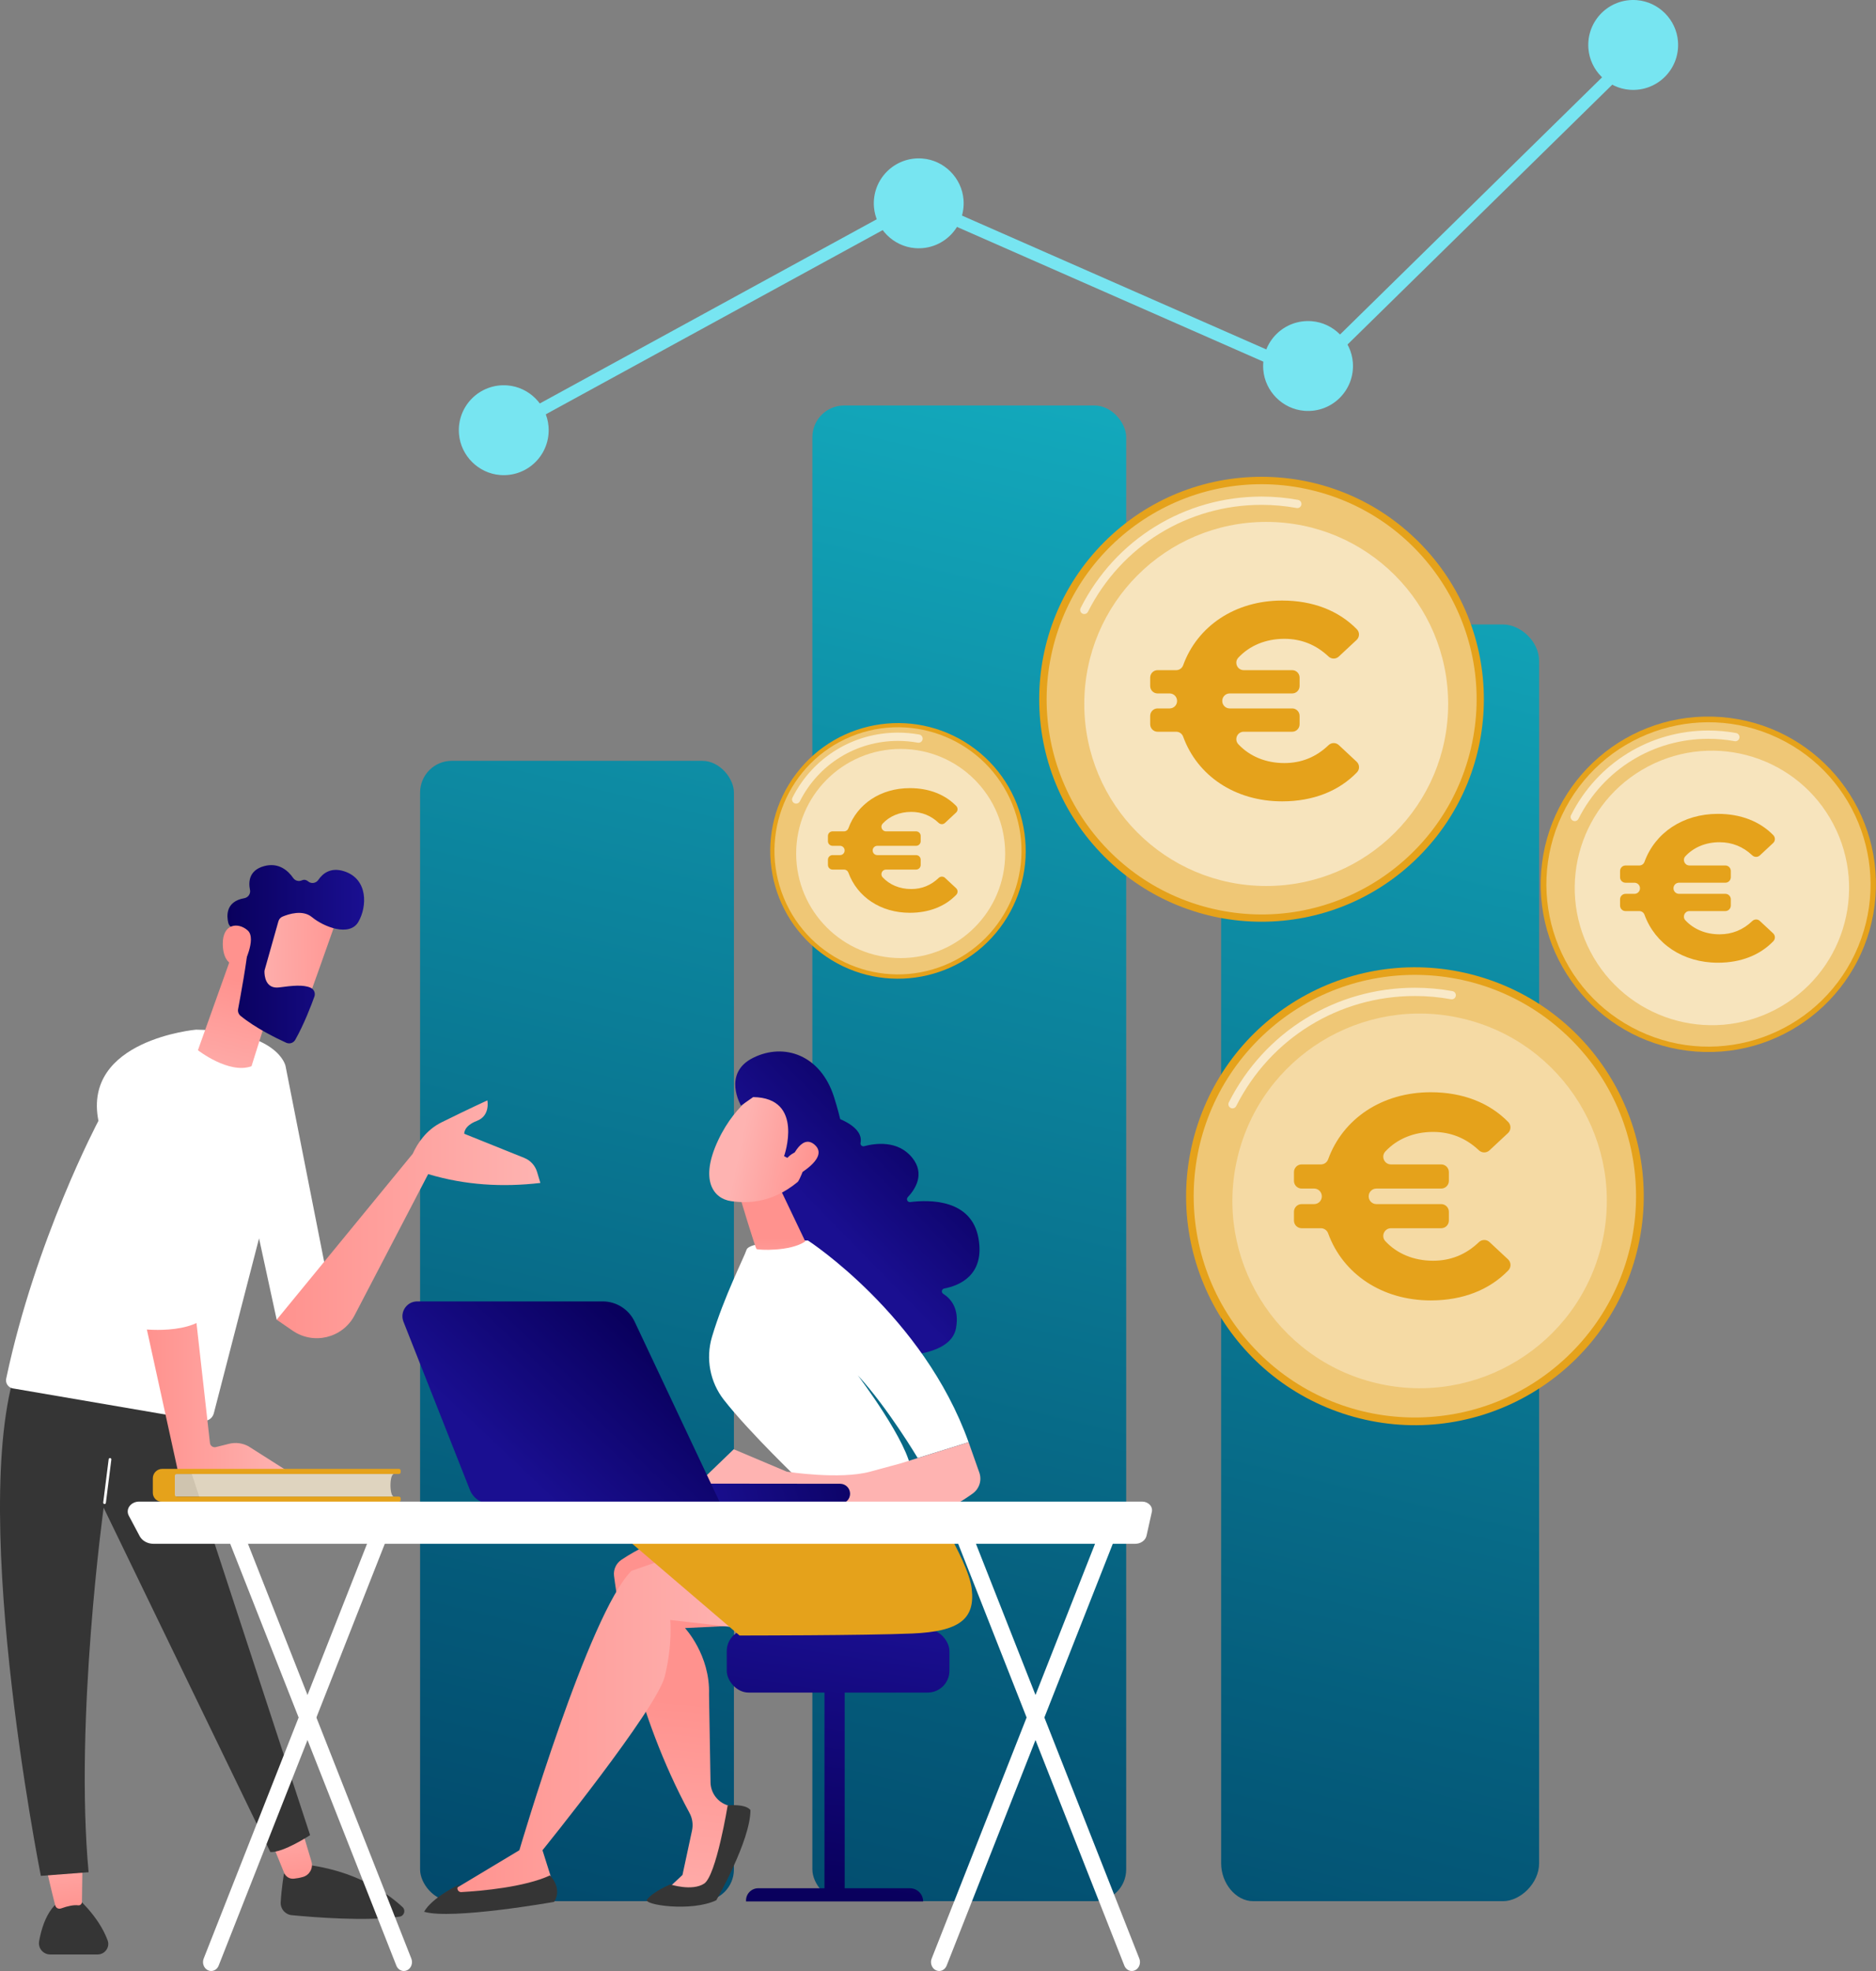 <?xml version="1.0" encoding="UTF-8"?><svg id="Capa_2" xmlns="http://www.w3.org/2000/svg" xmlns:xlink="http://www.w3.org/1999/xlink" viewBox="0 0 1042.07 1094.17"><rect x="0" y="0" width="1042.07" height="1094.17" fill="#808080" stroke="none"/><defs><style>.cls-1{fill:url(#linear-gradient-2);}.cls-2{fill:url(#_5);}.cls-3,.cls-4{fill:#fff;}.cls-5{fill:url(#linear-gradient-17);}.cls-6{fill:#77e5f1;}.cls-7{fill:url(#linear-gradient-15);}.cls-8{fill:url(#linear-gradient-18);}.cls-9{fill:url(#linear-gradient-14);}.cls-10{fill:url(#linear-gradient-20);}.cls-11{fill:url(#linear-gradient-6);}.cls-12{fill:url(#Degradado_sin_nombre_11);}.cls-13{fill:url(#linear-gradient-11);}.cls-14{fill:#faecd1;opacity:.78;}.cls-15{fill:#f5daa4;}.cls-16{fill:url(#linear-gradient-10);}.cls-17{fill:#efc776;}.cls-18{fill:#e5a21b;}.cls-19{fill:url(#Degradado_sin_nombre_11-3);}.cls-20{fill:url(#linear-gradient-16);}.cls-21{fill:url(#linear-gradient-5);}.cls-22{fill:#353535;}.cls-23{fill:url(#linear-gradient-7);}.cls-24{fill:url(#linear-gradient-9);}.cls-25{fill:url(#linear-gradient-3);}.cls-4{opacity:.6;}.cls-26{fill:url(#linear-gradient);}.cls-27{fill:url(#Degradado_sin_nombre_11-2);}.cls-28{fill:url(#linear-gradient-19);}.cls-29{fill:url(#linear-gradient-4);}.cls-30{fill:url(#linear-gradient-8);}.cls-31{fill:url(#linear-gradient-12);}.cls-32{fill:url(#linear-gradient-13);}</style><linearGradient id="Degradado_sin_nombre_11" x1="484.12" y1="54.7" x2="222.27" y2="1149.69" gradientUnits="userSpaceOnUse"><stop offset=".02" stop-color="#15b5c6"/><stop offset=".11" stop-color="#13aabd"/><stop offset=".72" stop-color="#055e7d"/><stop offset="1" stop-color="#004064"/></linearGradient><linearGradient id="Degradado_sin_nombre_11-2" x1="897.17" y1="154.52" x2="635.57" y2="1248.48" xlink:href="#Degradado_sin_nombre_11"/><linearGradient id="Degradado_sin_nombre_11-3" x1="667.91" y1="98.71" x2="406.16" y2="1193.3" xlink:href="#Degradado_sin_nombre_11"/><linearGradient id="linear-gradient" x1="164.63" y1="1047.17" x2="158.89" y2="1002.27" gradientUnits="userSpaceOnUse"><stop offset="0" stop-color="#ff928e"/><stop offset="1" stop-color="#feb3b1"/></linearGradient><linearGradient id="linear-gradient-2" x1="39.11" y1="1062.56" x2="33.51" y2="1018.81" xlink:href="#linear-gradient"/><linearGradient id="linear-gradient-3" x1="81.41" y1="775.19" x2="159.84" y2="775.19" xlink:href="#linear-gradient"/><linearGradient id="linear-gradient-4" x1="153.69" y1="676.87" x2="300.16" y2="676.87" xlink:href="#linear-gradient"/><linearGradient id="linear-gradient-5" x1="136.35" y1="544.97" x2="119.96" y2="611.4" xlink:href="#linear-gradient"/><linearGradient id="linear-gradient-6" x1="197.8" y1="529.7" x2="136.55" y2="530.56" xlink:href="#linear-gradient"/><linearGradient id="linear-gradient-7" x1="126.34" y1="529.75" x2="202.26" y2="529.75" gradientUnits="userSpaceOnUse"><stop offset="0" stop-color="#09005d"/><stop offset="1" stop-color="#1a0f91"/></linearGradient><linearGradient id="linear-gradient-8" x1="126.63" y1="542.57" x2="110.24" y2="609" xlink:href="#linear-gradient"/><linearGradient id="linear-gradient-9" x1="454.82" y1="1047.63" x2="479.1" y2="894.92" xlink:href="#linear-gradient-7"/><linearGradient id="linear-gradient-10" x1="464.52" y1="1049.17" x2="488.79" y2="896.46" xlink:href="#linear-gradient-7"/><linearGradient id="linear-gradient-11" x1="445.8" y1="1046.19" x2="470.07" y2="893.48" xlink:href="#linear-gradient-7"/><linearGradient id="_5" x1="375.68" y1="944.12" x2="361.88" y2="1083.88" gradientUnits="userSpaceOnUse"><stop offset="0" stop-color="#ff928e"/><stop offset=".48" stop-color="#ffa29f"/><stop offset="1" stop-color="#feb3b1"/></linearGradient><linearGradient id="linear-gradient-12" x1="247.23" y1="955.85" x2="415.76" y2="955.85" xlink:href="#linear-gradient"/><linearGradient id="linear-gradient-13" x1="542.19" y1="635.11" x2="477.65" y2="698.24" xlink:href="#linear-gradient-7"/><linearGradient id="linear-gradient-14" x1="429.02" y1="687.34" x2="429.02" y2="723.57" xlink:href="#linear-gradient"/><linearGradient id="linear-gradient-15" x1="456.38" y1="643.17" x2="411.53" y2="633.68" xlink:href="#linear-gradient"/><linearGradient id="linear-gradient-16" x1="485.42" y1="577.02" x2="420.79" y2="640.24" xlink:href="#linear-gradient-7"/><linearGradient id="linear-gradient-17" x1="455.77" y1="646.07" x2="410.91" y2="636.58" xlink:href="#linear-gradient"/><linearGradient id="linear-gradient-18" x1="142.92" y1="818.2" x2="301.24" y2="818.2" xlink:href="#linear-gradient"/><linearGradient id="linear-gradient-19" x1="316.85" y1="928.58" x2="217.19" y2="955.89" gradientTransform="translate(125.59 -109.91) rotate(-2.83)" xlink:href="#linear-gradient-7"/><linearGradient id="linear-gradient-20" x1="353.04" y1="737.52" x2="282.33" y2="812.26" xlink:href="#linear-gradient-7"/></defs><g id="Illustration"><g><rect class="cls-12" x="233.35" y="422.36" width="174.32" height="633.05" rx="17.61" ry="17.61"/><path class="cls-27" d="M834.86,346.67h-138.76c-9.73,0-17.78,9.36-17.78,20.25v667.55c0,10.9,8.05,20.94,17.78,20.94h138.76c9.73,0,20.07-10.04,20.07-20.94V366.92c0-10.9-10.35-20.25-20.07-20.25Z"/><rect class="cls-19" x="451.25" y="225.11" width="174.32" height="830.31" rx="17.61" ry="17.61"/><g><g><g><path class="cls-22" d="M157.73,1040.24s-1.3,7.21-1.81,15.77c-.22,3.65,2.48,6.81,6.12,7.17,12.66,1.23,41.48,3.5,59.88,.84,2.58-.37,3.6-3.54,1.7-5.31-7.59-7.07-25.91-20.82-56.07-23.83l-9.81,5.37Z"/><path class="cls-26" d="M151.43,1023.99l6.4,15.69c.88,2.15,3.06,3.49,5.37,3.25,1.57-.16,3.42-.46,5.23-1.01,3.61-1.1,5.65-4.93,4.57-8.54l-4.83-16.16-16.74,6.78Z"/><path class="cls-22" d="M41.99,1052.74s12.82,10.72,17.81,24.48c1.37,3.78-1.53,7.77-5.56,7.77H27.87c-3.86,0-6.82-3.47-6.15-7.28,1.68-9.5,6.53-24.94,20.27-24.98Z"/><path class="cls-1" d="M26.11,1038.78s2.59,11.46,4.58,19.03c.36,1.37,1.83,2.13,3.17,1.65,3.99-1.43,7.24-2.06,9.6-1.74,1.09,.15,2.04-.76,2.06-1.86l.25-19.03-19.65,1.95Z"/><path class="cls-22" d="M94.29,780.9l77.97,237.86s-14.95,9.79-22.08,9.39l-92.61-191.16s-16.21,117.78-8.35,202.35l-26.53,2.02s-43.13-216.09-10.46-290.11l82.06,29.65Z"/><path class="cls-3" d="M58.07,834.93s-.06,0-.09,0c-.41-.05-.71-.43-.65-.84l3.03-24.02c.05-.41,.43-.7,.84-.65,.41,.05,.71,.43,.65,.84l-3.03,24.02c-.05,.38-.37,.66-.75,.66Z"/></g><path class="cls-3" d="M108.91,571.6s-63.17,5.61-54.23,50.62c0,0-34.92,65.71-51.24,143.12-.53,2.52,1.16,4.98,3.69,5.41l105.2,18.01c2.9,.5,5.7-1.31,6.44-4.16l25.13-97.14,9.79,45.16,31.12-8.11-26.2-132.71s-3.65-19.36-49.7-20.2Z"/><path class="cls-3" d="M144.43,683.11c-.06,0-.11,0-.17-.02-.42-.09-.69-.51-.6-.93l8.77-40.26c.09-.42,.5-.69,.93-.6,.42,.09,.69,.51,.6,.93l-8.77,40.26c-.08,.37-.4,.62-.77,.62Z"/><path class="cls-25" d="M138.08,802.92c-3.31-1.82-7.19-2.33-10.86-1.41l-7.32,1.82c-1.56,.39-3.1-.68-3.28-2.28l-7.57-67.41c-9.47,4.5-23.13,3.96-27.64,3.63l17.43,79.48h61l-21.76-13.82Z"/><path class="cls-29" d="M300.16,656.69l-1.84-6.13c-1.06-3.53-3.67-6.38-7.08-7.75l-33.35-13.41s-.5-4.28,7.05-7.18c7.55-2.91,5.78-11.36,5.78-11.36,0,0-10.31,4.7-25.41,12.17-8.64,4.27-13.48,11.8-16.05,17.47l-75.57,92.12,8.87,6.1c11.67,8.02,27.71,4.08,34.34-8.43l40.94-78.5c20.55,6.17,41.35,7.35,62.32,4.91Z"/><g><path class="cls-21" d="M129.37,528.63l-19.43,54.38s17.2,13.45,29.76,8.9l9.79-31.17s-7.48-38.1-20.12-32.11Z"/><g><path class="cls-11" d="M187.35,509.1c0,.84-18.72,52.98-18.72,52.98l-29.55-11.32,10.4-52.06s37.86-3.63,37.86,10.39Z"/><path class="cls-23" d="M154.67,511.38l-7.62,26.97c-.1,.35-.15,.69-.15,1.05,0,2.2,.54,9.77,8.25,8.74,7-.93,13.4-1.68,17.47,.23,1.83,.86,2.7,2.96,2.02,4.86-1.7,4.74-5.73,15.34-10.64,24.02-1,1.76-3.18,2.45-5.02,1.61-5.55-2.52-17.1-8.18-25.33-14.9-1.12-.91-1.65-2.34-1.39-3.76,1.29-6.9,5.15-27.89,5.32-33.9,.16-5.65-6.18-9.95-8.96-11.57-.91-.53-1.56-1.41-1.81-2.43-.88-3.63-1.62-11.86,8.87-13.67,2.2-.38,3.63-2.48,3.18-4.66-.89-4.35-.6-10.74,7.65-13.1,8.39-2.39,13.67,2.65,16.35,6.53,1.09,1.57,3.12,2.07,4.86,1.3,.99-.44,2.19-.46,3.47,.62,1.73,1.46,4.37,1.02,5.64-.86,2.45-3.6,6.89-7.19,14.41-4.76,13.35,4.32,12.71,19.71,7.82,28.08-4.89,8.37-19.1,2.86-25.82-2.68-5.11-4.22-12.9-1.69-16.34-.24-1.09,.46-1.9,1.39-2.22,2.53Z"/><path class="cls-30" d="M134.91,536.16s7.9-14.94,2.68-19.64c-5.22-4.69-14.07-3.93-13.84,7.76,.3,14.54,11.16,11.88,11.16,11.88Z"/></g></g><path class="cls-3" d="M87.54,738.28c-4.31,0-7.39-.33-7.72-.36l-.56-.06-23-107.24c-.09-.42,.18-.84,.6-.93,.43-.09,.84,.18,.93,.6l22.76,106.13c3.42,.3,21.7,1.51,31.35-5.32l-19.93-93.17,4.16-7.84c.2-.38,.68-.53,1.06-.33,.38,.2,.53,.68,.32,1.06l-3.89,7.33,20.02,93.6-.4,.3c-6.97,5.24-18.2,6.23-25.71,6.23Z"/></g><g><path class="cls-3" d="M117.3,1094.17c-.6,0-1.2-.13-1.79-.4-2.3-1.08-3.36-3.99-2.37-6.5l95-241.05c.99-2.51,3.65-3.67,5.95-2.59,2.3,1.08,3.36,3.99,2.37,6.5l-95,241.05c-.74,1.87-2.41,2.99-4.16,2.99Z"/><path class="cls-3" d="M224.32,1094.17c-1.76,0-3.43-1.12-4.16-2.99l-95-241.05c-.99-2.51,.07-5.42,2.37-6.5,2.3-1.08,4.96,.08,5.95,2.59l95,241.05c.99,2.51-.07,5.42-2.37,6.5-.58,.27-1.19,.4-1.79,.4Z"/><path class="cls-3" d="M521.68,1094.17c-.6,0-1.2-.13-1.79-.4-2.3-1.08-3.36-3.99-2.37-6.5l95-241.05c.99-2.51,3.65-3.67,5.95-2.59,2.3,1.08,3.36,3.99,2.37,6.5l-95,241.05c-.74,1.87-2.41,2.99-4.16,2.99Z"/><path class="cls-3" d="M628.7,1094.17c-1.76,0-3.43-1.12-4.16-2.99l-95-241.05c-.99-2.51,.07-5.42,2.37-6.5,2.3-1.08,4.96,.08,5.95,2.59l95,241.05c.99,2.51-.07,5.42-2.37,6.5-.58,.27-1.19,.4-1.79,.4Z"/></g><g><rect class="cls-24" x="457.97" y="931.74" width="11.23" height="121.47"/><path class="cls-16" d="M512.78,1055.55h-98.38v-.53c0-3.75,3.04-6.78,6.78-6.78h84.28c4.04,0,7.31,3.27,7.31,7.31h0Z"/><rect class="cls-13" x="403.69" y="904.52" width="123.69" height="35.08" rx="12.08" ry="12.08"/></g><g><path class="cls-2" d="M380.67,850.75s-16.69,2.59-35.46,15.13c-2.95,1.97-4.57,5.42-4.13,8.94,2.25,17.8,11.49,75.41,41.95,131.68,1.61,2.97,2.07,6.42,1.36,9.72l-5.29,24.63-9.82,9.2h25.28l16.83-45.56-7.2-2.28c-5.58-1.76-9.41-6.9-9.51-12.75l-.84-48.87c.72-21.77-13.35-36.79-13.35-36.79l40.38-1.96-40.21-51.1Z"/><path class="cls-22" d="M359.41,1054.49c-2.3,3.01,24.78,6.99,38.47,.4,0,0,18.97-33,18.97-49.99,0,0-1.51-3.46-12.64-2.68,0,0-6.37,39.08-13.09,43.45-6.73,4.38-18.82,.44-18.82,.44,0,0-9.48,3.93-12.88,8.38Z"/><path class="cls-31" d="M415.76,904.52c-.21-.37-43.47-5.2-43.47-5.2,0,0,1.42,13.15-3.01,31.26-4.42,18.11-67.94,96.55-67.94,96.55l6.66,21.11c-20.59,7.17-40.84,8.32-60.77,3.66l41.27-24.77s38.62-131.63,62.28-155.11l43.36-15,21.62,47.5Z"/><path class="cls-18" d="M512.78,827.93s24.92,37.07,26.97,53.98c2.05,16.91-6.83,23.78-32.98,24.91-26.15,1.13-95.96,1.11-95.96,1.11l-59.58-50.92s43.42-15.49,54.71-19.88c11.29-4.38,106.84-9.21,106.84-9.21Z"/><path class="cls-22" d="M305.49,1041.13s7.17,6.94,2.33,14.67c0,0-56.8,10.07-72.22,5.5,0,0,3.2-7.31,20.57-15.63l-1.28,.98c-1.62,1.24-.67,3.84,1.37,3.72,11.44-.65,35.12-2.75,49.23-9.25Z"/></g><g><path class="cls-32" d="M462.41,619.69c3.77,1.17,17.34,6.05,15.59,14.78-.23,1.16,.86,2.14,2,1.83,5.85-1.57,18.77-3.56,26.78,6.48,7.07,8.86,1.79,17.22-2.52,21.81-1.04,1.11-.17,2.91,1.34,2.72,10.75-1.36,34.12-1.68,37.94,20.21,3.56,20.41-10.64,26.17-19.07,27.79-1.43,.27-1.76,2.15-.53,2.93,4.2,2.67,9.07,8.18,7.11,19.05-3.08,17.05-36.5,15.65-40.41,15.43-.25-.01-.48-.09-.7-.21l-53.53-30.53c-.42-.24-.71-.65-.79-1.12l-10.81-62.41c-.09-.5,.07-1.02,.43-1.39l35.54-36.94c.42-.44,1.05-.61,1.63-.42Z"/><path class="cls-3" d="M445.38,823.02s-29.02-27.64-43.31-45.94c-7.72-9.89-10.15-22.92-6.58-34.95,6.52-21.97,18.11-44.73,19.17-48.28,1.62-5.43,34.16-5.2,34.16-5.2,0,0,64.04,41.56,89.2,111.96l-28.26,8.8s-16.72-28.05-33.24-45.88c0,0,28.59,37.76,29.59,53.22l-60.74,6.28Z"/><path class="cls-9" d="M410.73,663.51c.34,1.13,8.83,29.29,9.5,29.87,.66,.58,18.63,1.55,27.08-4.23l-14.34-30.03-22.24,4.38Z"/><g><path class="cls-7" d="M424.68,604.37s-15.33,6.47-25.76,28.63c-10.43,22.16-2.64,32.39,7.14,33.79,9.78,1.4,24.41,1.19,39.88-13.12,15.47-14.31-1.32-56.98-21.26-49.3Z"/><path class="cls-20" d="M435.53,641.84s11.57-32.42-17.17-32.8l-6.76,4.73s-10.55-17.97,6.76-26.55c17.31-8.58,37.57-1.49,44.93,21.83,7.37,23.32,8.62,38.93-3.63,50.08-12.25,11.16-17.3-1.49-17.3-1.49,0,0,6.67-10.43,3.96-16.02s-8.98,1.15-8.98,1.15l-1.8-.93Z"/><path class="cls-5" d="M438.76,645.45s5.85-16.7,13.65-10.05c7.8,6.65-6.34,15.43-11.88,18.27l-1.77-8.22Z"/></g><path class="cls-8" d="M386.25,825.08l21.32-20.55,29.5,12.46s29.36,4.55,46.17,0l16.81-4.55,37.98-11.82,5.96,16.86c1.51,4.28,0,9.03-3.71,11.66-3.29,2.33-7.14,4.9-9.59,5.97-5,2.19-123.28-1.51-123.28-1.51l-21.15-8.51Z"/></g><g><path class="cls-28" d="M466.94,834.77c-.09,0-.19,0-.28,0l-123.69-.14c-3.06,0-5.53-2.48-5.53-5.54,0-3.06,2.49-5.59,5.54-5.53l123.69,.13c3.06,0,5.53,2.48,5.53,5.54,0,2.96-2.33,5.38-5.26,5.52Z"/><path class="cls-10" d="M231.77,722.46h103.01c7.6,0,14.52,4.39,17.76,11.26l47.62,100.98h-128.02c-4.9,0-9.3-2.99-11.1-7.55l-36.93-93.44c-2.13-5.4,1.85-11.25,7.65-11.25Z"/></g><g><path class="cls-14" d="M218.86,830.82H97.12s0-12.56,0-12.56h121.74c-2.61,0-2.61,12.56,0,12.56Z"/><path class="cls-18" d="M98.12,830.82c-.55,0-1-.45-1-1v-10.56c0-.55,.45-1,1-1h123.45c.55,0,1-.45,1-1v-.84c0-.55-.45-1-1-1H90.15c-2.9,0-5.26,2.35-5.26,5.26v8.03c0,2.74,2.22,4.96,4.96,4.96H221.57c.55,0,1-.45,1-1v-.84c0-.55-.45-1-1-1H98.12Z"/></g><path class="cls-3" d="M639.82,839.28c.31-1.4-.11-2.85-1.16-3.95-1.05-1.1-2.61-1.74-4.25-1.74H77.29c-2.16,0-4.18,.96-5.34,2.54-1.17,1.58-1.32,3.57-.41,5.28l6.04,11.35c1.38,2.6,4.38,4.26,7.67,4.26H630.59c3.07,0,5.7-1.89,6.28-4.5l2.95-13.23Z"/></g><g><path class="cls-6" d="M304.7,236.8c1.21,15.37-11.52,28.11-26.9,26.9-12.09-.95-21.89-10.75-22.85-22.85-1.21-15.37,11.52-28.11,26.9-26.9,12.09,.95,21.89,10.75,22.85,22.85Z"/><path class="cls-6" d="M535.21,110.85c1.21,15.37-11.52,28.11-26.9,26.9-12.09-.95-21.89-10.75-22.85-22.85-1.21-15.38,11.52-28.11,26.9-26.9,12.09,.95,21.89,10.75,22.85,22.85Z"/><path class="cls-6" d="M751.47,201.16c1.21,15.37-11.52,28.11-26.9,26.9-12.09-.95-21.89-10.75-22.85-22.85-1.21-15.37,11.52-28.11,26.9-26.9,12.09,.95,21.89,10.75,22.85,22.85Z"/><g><polygon class="cls-6" points="915.25 27.7 727.34 212.02 510.51 116.71 281.48 241.85 278.18 235.81 510.18 109.05 725.85 203.85 911.03 22.2 915.25 27.7"/><path class="cls-6" d="M932.07,22.93c1.21,15.38-11.52,28.11-26.9,26.9-12.09-.95-21.89-10.75-22.85-22.85-1.21-15.37,11.52-28.11,26.9-26.9,12.09,.95,21.89,10.75,22.85,22.85Z"/></g></g><g><g><circle class="cls-18" cx="498.8" cy="472.32" r="70.95" transform="translate(-178.87 584.82) rotate(-52.86)"/><circle class="cls-17" cx="498.8" cy="472.32" r="68.59" transform="translate(-141.92 224.6) rotate(-22.3)"/><path class="cls-4" d="M442.24,446.12c-.35,0-.7-.08-1.03-.25-1.13-.57-1.58-1.95-1.01-3.08,11.23-22.26,33.69-36.08,58.6-36.08,3.98,0,7.96,.36,11.83,1.06,1.25,.23,2.07,1.42,1.85,2.67-.23,1.25-1.41,2.08-2.67,1.85-3.61-.65-7.31-.99-11.01-.99-23.17,0-44.06,12.86-54.51,33.56-.4,.8-1.21,1.26-2.05,1.26Z"/><circle class="cls-14" cx="500.3" cy="473.82" r="58.05"/></g><g><circle class="cls-18" cx="700.75" cy="388.19" r="123.5" transform="translate(-69.25 609.2) rotate(-45)"/><circle class="cls-17" cx="700.75" cy="388.19" r="119.4" transform="translate(163.37 982.29) rotate(-76.85)"/><path class="cls-4" d="M602.29,340.88c-.35,0-.7-.08-1.03-.25-1.13-.57-1.58-1.95-1.01-3.08,19.27-38.17,57.78-61.88,100.5-61.88,6.82,0,13.65,.61,20.29,1.83,1.25,.23,2.07,1.42,1.85,2.67-.23,1.25-1.42,2.09-2.67,1.84-6.38-1.16-12.93-1.75-19.47-1.75-40.98,0-77.92,22.75-96.41,59.36-.4,.8-1.21,1.26-2.05,1.26Z"/><circle class="cls-14" cx="703.35" cy="390.79" r="101.06"/></g><g><circle class="cls-18" cx="785.93" cy="664.04" r="127.08" transform="translate(-77.78 1223.18) rotate(-73.11)"/><circle class="cls-17" cx="785.93" cy="664.04" r="122.86" transform="translate(-239.36 750.23) rotate(-45)"/><path class="cls-4" d="M684.62,615.3c-.35,0-.7-.08-1.03-.25-1.13-.57-1.58-1.95-1.01-3.08,19.81-39.25,59.42-63.64,103.35-63.64,7.01,0,14.03,.63,20.87,1.88,1.25,.23,2.07,1.42,1.85,2.67-.23,1.25-1.41,2.08-2.67,1.84-6.57-1.2-13.31-1.8-20.05-1.8-42.2,0-80.23,23.42-99.26,61.12-.4,.8-1.21,1.26-2.05,1.26Z"/><circle class="cls-15" cx="788.6" cy="666.72" r="103.98" transform="translate(-43.09 1278.84) rotate(-76.57)"/></g><g><circle class="cls-18" cx="948.96" cy="490.93" r="93.11" transform="translate(387.59 1399.99) rotate(-85.66)"/><circle class="cls-17" cx="948.96" cy="490.93" r="90.02" transform="translate(98.95 1138.24) rotate(-64.64)"/><path class="cls-4" d="M874.73,455.83c-.35,0-.7-.08-1.03-.25-1.13-.57-1.58-1.95-1.01-3.08,14.62-28.97,43.85-46.96,76.27-46.96,5.17,0,10.35,.47,15.4,1.39,1.25,.23,2.07,1.42,1.85,2.67-.23,1.25-1.41,2.09-2.67,1.85-4.78-.87-9.69-1.31-14.58-1.31-30.68,0-58.34,17.03-72.18,44.44-.4,.8-1.21,1.26-2.05,1.26Z"/><circle class="cls-14" cx="950.92" cy="492.89" r="76.19" transform="translate(-120.14 497.62) rotate(-27.65)"/></g></g><path class="cls-18" d="M743.66,413.61l9.94,9.27c1.69,1.58,1.75,4.23,.14,5.89-10.09,10.45-24.41,16.09-41.55,16.09-26.18,0-47.1-14.2-54.98-35.93-.59-1.63-2.14-2.72-3.87-2.72h-10.32c-2.28,0-4.12-1.84-4.12-4.12v-4.69c0-2.28,1.84-4.12,4.12-4.12h6.7c2.27,0,4.11-1.84,4.11-4.12,0-.01,0-.03,0-.04s0-.03,0-.04c0-2.27-1.84-4.12-4.11-4.12h-6.7c-2.28,0-4.12-1.84-4.12-4.12v-4.69c0-2.28,1.84-4.12,4.12-4.12h10.32c1.73,0,3.28-1.09,3.87-2.72,7.89-21.72,28.81-35.93,54.98-35.93,17.12,0,31.42,5.63,41.51,15.94,1.62,1.66,1.57,4.33-.12,5.91l-9.95,9.27c-1.6,1.49-4.07,1.46-5.66-.04-6.87-6.49-15.05-9.83-24.55-9.83-10.45,0-19.38,3.85-25.56,10.46-2.46,2.63-.59,6.94,3.01,6.94h26.9c2.28,0,4.12,1.84,4.12,4.12v4.69c0,2.28-1.84,4.12-4.12,4.12h-34.72c-2.27,0-4.12,1.84-4.12,4.12,0,.01,0,.03,0,.04s0,.03,0,.04c0,2.27,1.85,4.12,4.12,4.12h34.72c2.28,0,4.12,1.84,4.12,4.12v4.69c0,2.28-1.84,4.12-4.12,4.12h-26.9c-3.6,0-5.47,4.3-3.01,6.94,6.18,6.61,15.11,10.46,25.56,10.46,9.5,0,17.68-3.35,24.55-9.94,1.59-1.52,4.08-1.56,5.68-.06Z"/><path class="cls-18" d="M977.57,511.27l7.37,6.87c1.25,1.17,1.29,3.14,.1,4.37-7.48,7.75-18.1,11.93-30.8,11.93-19.41,0-34.92-10.53-40.77-26.64-.44-1.21-1.58-2.02-2.87-2.02h-7.65c-1.69,0-3.05-1.37-3.05-3.05v-3.48c0-1.69,1.37-3.05,3.05-3.05h4.97c1.68,0,3.05-1.37,3.05-3.05,0-.01,0-.02,0-.03s0-.02,0-.03c0-1.68-1.36-3.05-3.05-3.05h-4.97c-1.69,0-3.05-1.37-3.05-3.05v-3.48c0-1.69,1.37-3.05,3.05-3.05h7.65c1.29,0,2.43-.81,2.87-2.02,5.85-16.11,21.36-26.64,40.77-26.64,12.69,0,23.29,4.17,30.78,11.82,1.2,1.23,1.17,3.21-.09,4.38l-7.38,6.87c-1.19,1.1-3.02,1.08-4.2-.03-5.09-4.81-11.16-7.29-18.2-7.29-7.75,0-14.37,2.86-18.95,7.76-1.82,1.95-.44,5.14,2.23,5.14h19.94c1.69,0,3.05,1.37,3.05,3.05v3.48c0,1.69-1.37,3.05-3.05,3.05h-25.74c-1.69,0-3.05,1.37-3.05,3.05,0,.01,0,.02,0,.03s0,.02,0,.03c0,1.69,1.37,3.05,3.05,3.05h25.74c1.69,0,3.05,1.37,3.05,3.05v3.48c0,1.69-1.37,3.05-3.05,3.05h-19.94c-2.67,0-4.06,3.19-2.23,5.14,4.58,4.9,11.2,7.76,18.95,7.76,7.04,0,13.11-2.48,18.2-7.37,1.18-1.13,3.02-1.16,4.21-.05Z"/><path class="cls-18" d="M827.38,689.51l10.31,9.61c1.75,1.64,1.81,4.39,.14,6.11-10.47,10.84-25.31,16.68-43.08,16.68-27.14,0-48.83-14.73-57.01-37.25-.61-1.69-2.22-2.82-4.01-2.82h-10.7c-2.36,0-4.27-1.91-4.27-4.27v-4.86c0-2.36,1.91-4.27,4.27-4.27h6.95c2.36,0,4.26-1.91,4.26-4.27,0-.01,0-.03,0-.04s0-.03,0-.04c0-2.36-1.91-4.27-4.26-4.27h-6.95c-2.36,0-4.27-1.91-4.27-4.27v-4.87c0-2.36,1.91-4.27,4.27-4.27h10.7c1.8,0,3.4-1.13,4.01-2.82,8.18-22.53,29.87-37.25,57.01-37.25,17.75,0,32.58,5.83,43.04,16.53,1.68,1.72,1.63,4.49-.13,6.13l-10.31,9.61c-1.66,1.54-4.22,1.51-5.87-.04-7.12-6.72-15.6-10.2-25.45-10.2-10.84,0-20.1,3.99-26.5,10.85-2.55,2.73-.61,7.19,3.12,7.19h27.89c2.36,0,4.27,1.91,4.27,4.27v4.87c0,2.36-1.91,4.27-4.27,4.27h-36c-2.36,0-4.27,1.91-4.27,4.27,0,.01,0,.03,0,.04s0,.03,0,.04c0,2.36,1.91,4.27,4.27,4.27h36c2.36,0,4.27,1.91,4.27,4.27v4.86c0,2.36-1.91,4.27-4.27,4.27h-27.89c-3.74,0-5.67,4.46-3.12,7.19,6.4,6.86,15.66,10.85,26.5,10.85,9.85,0,18.33-3.47,25.45-10.31,1.64-1.58,4.23-1.62,5.89-.07Z"/><path class="cls-18" d="M524.92,487.32l6.17,5.75c1.05,.98,1.08,2.63,.09,3.66-6.27,6.49-15.15,9.99-25.79,9.99-16.25,0-29.23-8.82-34.13-22.3-.37-1.01-1.33-1.69-2.4-1.69h-6.4c-1.41,0-2.56-1.15-2.56-2.56v-2.91c0-1.41,1.15-2.56,2.56-2.56h4.16c1.41,0,2.55-1.14,2.55-2.55,0,0,0-.02,0-.03s0-.02,0-.03c0-1.41-1.14-2.55-2.55-2.55h-4.16c-1.41,0-2.56-1.15-2.56-2.56v-2.91c0-1.41,1.15-2.56,2.56-2.56h6.4c1.08,0,2.04-.68,2.4-1.69,4.9-13.48,17.88-22.3,34.13-22.3,10.62,0,19.5,3.49,25.77,9.89,1.01,1.03,.98,2.69-.08,3.67l-6.17,5.76c-.99,.92-2.53,.91-3.51-.03-4.26-4.03-9.34-6.1-15.24-6.1-6.49,0-12.03,2.39-15.86,6.49-1.53,1.63-.37,4.31,1.87,4.31h16.69c1.41,0,2.56,1.15,2.56,2.56v2.91c0,1.41-1.15,2.56-2.56,2.56h-21.55c-1.41,0-2.56,1.14-2.56,2.55,0,0,0,.02,0,.03s0,.02,0,.03c0,1.41,1.15,2.55,2.56,2.55h21.55c1.41,0,2.56,1.15,2.56,2.56v2.91c0,1.41-1.15,2.56-2.56,2.56h-16.69c-2.24,0-3.4,2.67-1.87,4.31,3.83,4.1,9.38,6.5,15.87,6.5,5.89,0,10.97-2.08,15.24-6.17,.98-.94,2.53-.97,3.53-.04Z"/></g></g></svg>